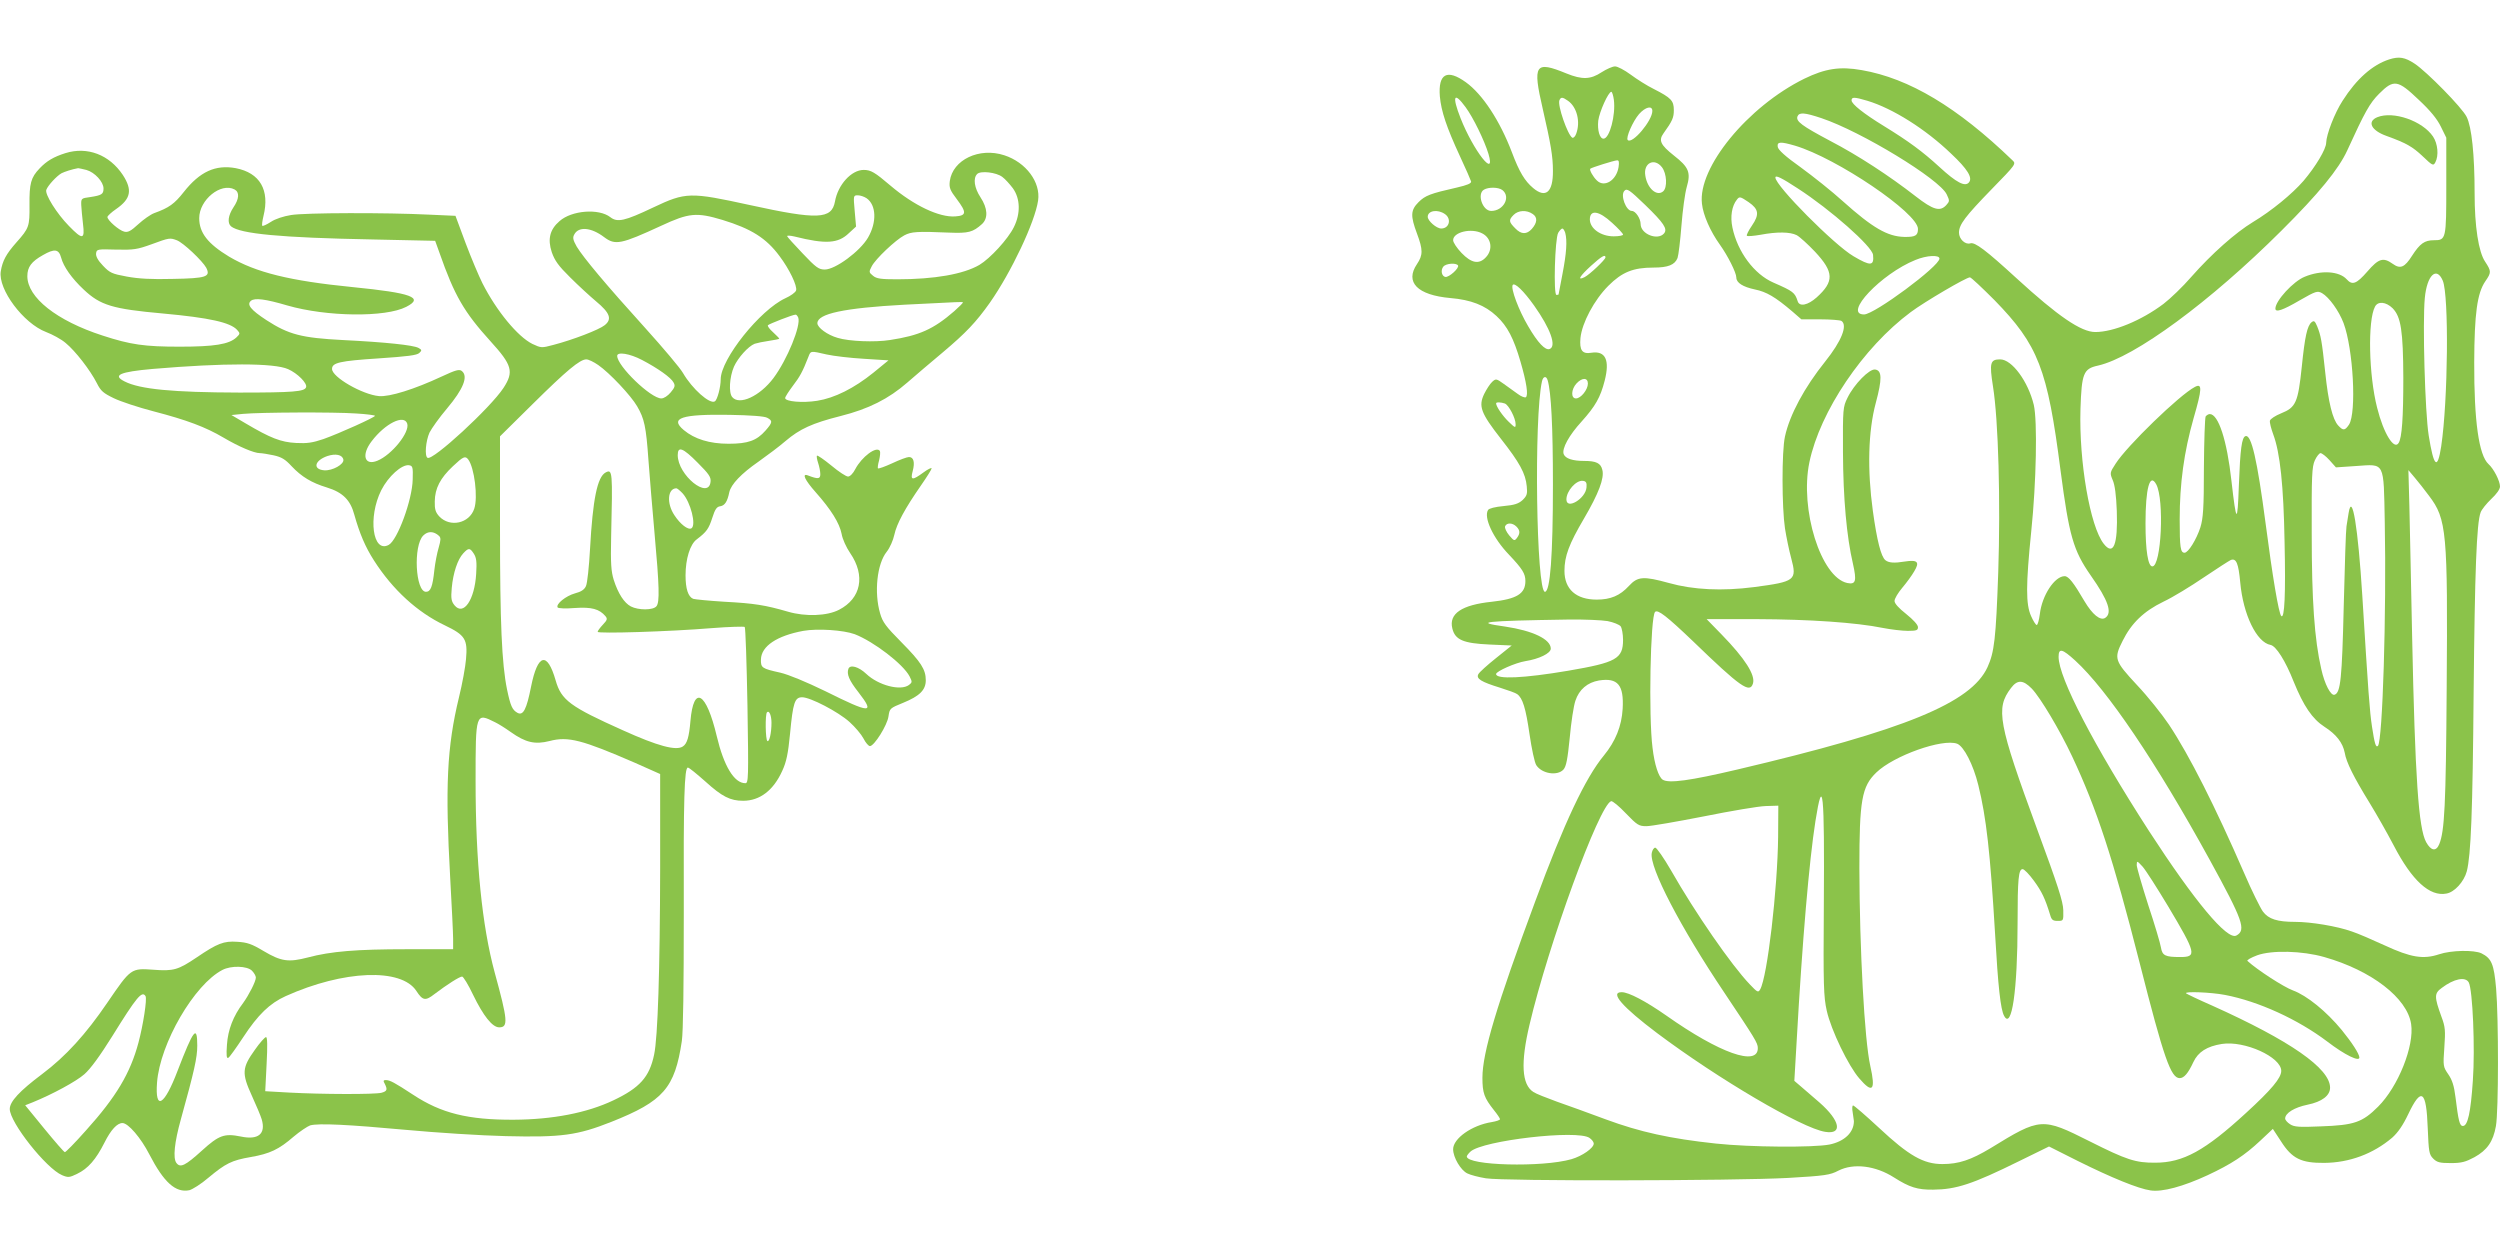 <?xml version="1.0" standalone="no"?>
<!DOCTYPE svg PUBLIC "-//W3C//DTD SVG 20010904//EN"
 "http://www.w3.org/TR/2001/REC-SVG-20010904/DTD/svg10.dtd">
<svg version="1.0" xmlns="http://www.w3.org/2000/svg"
 width="1280pt" height="640pt" viewBox="0 0 1280 640"
 preserveAspectRatio="xMidYMid meet">
<g transform="translate(0,640) scale(0.1,-0.1)"
fill="#8bc34a" stroke="none">
<path d="M12233 6096 c-86 -28 -167 -99 -239 -212 -41 -63 -83 -173 -84 -215
0 -32 -54 -122 -116 -195 -57 -66 -164 -154 -259 -211 -89 -54 -211 -162 -315
-280 -44 -51 -109 -113 -143 -139 -113 -85 -256 -144 -349 -144 -73 0 -191 81
-403 275 -157 144 -214 187 -237 179 -26 -8 -58 22 -58 55 0 41 32 83 167 222
125 128 126 130 107 148 -282 272 -529 420 -772 462 -112 20 -187 8 -294 -44
-290 -143 -546 -455 -524 -640 6 -58 43 -142 92 -210 40 -56 84 -143 84 -168
0 -27 34 -48 95 -61 59 -12 104 -38 192 -113 l46 -40 96 0 c53 0 102 -4 109
-8 33 -22 1 -103 -83 -208 -106 -132 -182 -273 -206 -384 -17 -77 -16 -363 0
-470 7 -44 21 -113 32 -153 30 -113 22 -120 -191 -148 -162 -21 -311 -14 -435
21 -131 36 -160 34 -205 -15 -46 -50 -94 -70 -165 -70 -105 0 -165 53 -165
147 0 75 23 137 100 268 75 128 105 207 94 249 -8 35 -32 46 -93 46 -59 0 -96
12 -105 35 -10 28 27 96 92 167 70 78 96 123 118 209 27 106 4 154 -68 143
-47 -8 -62 12 -56 76 8 77 70 194 143 267 70 70 127 93 231 93 75 0 109 14
123 49 5 14 14 89 20 166 6 77 18 166 27 197 22 75 11 102 -66 162 -68 54 -79
77 -53 113 46 64 53 81 53 119 0 49 -14 63 -102 108 -35 17 -88 51 -119 74
-31 23 -67 42 -80 42 -13 0 -44 -14 -69 -30 -56 -37 -99 -39 -180 -6 -161 66
-174 47 -121 -182 41 -179 52 -242 52 -317 1 -109 -37 -142 -101 -88 -43 36
-71 82 -109 183 -62 163 -151 298 -236 359 -96 69 -142 44 -133 -72 7 -77 34
-158 103 -307 30 -64 55 -122 57 -129 2 -10 -20 -19 -72 -31 -137 -31 -163
-41 -197 -75 -41 -41 -42 -70 -8 -161 31 -83 31 -110 0 -156 -63 -93 2 -159
171 -174 106 -9 177 -37 236 -92 56 -52 88 -114 123 -234 31 -106 41 -173 27
-182 -5 -3 -24 4 -41 17 -17 12 -49 35 -71 51 -39 28 -41 28 -60 11 -11 -10
-29 -38 -41 -62 -30 -63 -18 -97 86 -230 95 -121 126 -177 132 -243 4 -39 1
-48 -21 -70 -21 -19 -42 -26 -97 -31 -44 -4 -75 -12 -80 -20 -24 -37 25 -144
107 -229 69 -73 84 -97 84 -135 0 -65 -44 -92 -172 -106 -154 -16 -221 -61
-202 -137 14 -58 56 -76 191 -82 l113 -5 -81 -65 c-44 -35 -85 -72 -90 -82
-12 -23 14 -39 111 -69 41 -13 81 -27 88 -33 28 -20 44 -72 63 -204 11 -75 26
-147 35 -160 29 -44 108 -56 139 -22 14 16 21 52 32 162 7 79 20 164 29 190
19 58 62 94 121 104 96 15 128 -23 121 -145 -5 -89 -37 -167 -96 -239 -95
-115 -203 -344 -352 -748 -197 -531 -270 -774 -270 -902 0 -78 9 -103 59 -166
17 -21 31 -42 31 -46 0 -5 -19 -11 -42 -15 -102 -16 -198 -84 -198 -139 0 -42
39 -108 73 -124 16 -8 58 -19 95 -25 92 -15 1273 -13 1547 2 190 11 215 15
257 37 78 40 191 26 286 -35 79 -50 119 -63 200 -62 118 1 201 28 440 146
l153 75 147 -74 c175 -87 310 -142 373 -151 60 -9 167 20 292 78 122 57 190
102 269 176 l65 61 42 -64 c56 -88 103 -111 221 -110 129 1 250 46 348 129 29
26 55 63 82 120 67 141 93 124 100 -71 5 -122 7 -135 28 -156 19 -19 33 -23
90 -23 55 0 76 6 121 30 65 36 96 80 110 159 14 75 14 553 1 706 -11 124 -23
153 -75 179 -38 18 -155 16 -217 -5 -81 -27 -145 -16 -277 45 -63 29 -139 62
-170 72 -76 27 -209 49 -290 49 -91 0 -136 14 -165 53 -13 18 -57 106 -96 197
-148 340 -280 602 -385 760 -35 52 -108 144 -164 203 -115 124 -119 135 -73
226 45 91 109 152 208 200 49 23 142 80 208 125 67 45 129 85 138 89 28 10 39
-18 48 -115 15 -165 84 -307 155 -320 28 -5 76 -80 119 -189 50 -123 95 -190
157 -230 61 -39 94 -82 104 -133 8 -49 46 -125 128 -258 35 -57 90 -154 123
-217 93 -179 184 -263 270 -246 41 7 90 61 104 114 21 81 30 302 35 916 6 617
15 868 36 922 5 14 30 45 54 68 27 25 45 50 45 64 0 28 -32 91 -59 115 -49 45
-74 219 -73 521 1 249 15 354 57 415 31 45 31 51 -1 100 -34 50 -54 181 -54
350 0 198 -15 341 -41 392 -23 47 -204 231 -266 272 -50 33 -79 38 -130 22z
m151 -207 c59 -55 94 -98 113 -137 l28 -57 0 -246 c0 -275 -1 -279 -64 -279
-47 0 -71 -17 -111 -79 -38 -60 -60 -70 -99 -42 -49 35 -72 28 -130 -39 -56
-64 -77 -72 -106 -40 -38 42 -131 48 -215 13 -58 -23 -150 -123 -150 -163 0
-21 37 -9 124 42 84 48 91 50 115 37 36 -21 86 -90 110 -153 50 -134 67 -459
28 -520 -21 -31 -30 -32 -55 -5 -29 31 -51 119 -67 274 -17 160 -22 187 -41
234 -12 28 -16 31 -29 21 -22 -19 -34 -71 -50 -229 -19 -181 -30 -207 -105
-237 -30 -12 -56 -29 -58 -38 -2 -9 6 -40 17 -70 35 -93 53 -262 58 -552 6
-267 0 -395 -17 -378 -13 13 -45 204 -80 473 -43 327 -73 458 -103 448 -19 -6
-27 -64 -34 -252 -7 -200 -13 -197 -38 23 -23 209 -67 342 -111 342 -7 0 -16
-6 -21 -12 -4 -7 -8 -125 -9 -263 0 -209 -4 -259 -18 -305 -20 -62 -62 -130
-81 -130 -21 0 -25 26 -25 170 0 185 22 345 71 518 44 152 45 181 7 161 -79
-41 -349 -303 -406 -393 -30 -46 -30 -48 -15 -84 11 -24 18 -78 21 -158 6
-173 -17 -232 -67 -168 -70 89 -127 420 -119 690 6 182 15 206 89 222 188 42
576 328 940 691 192 191 293 315 337 411 90 197 115 242 163 290 75 75 95 72
203 -31z m-4121 0 c10 -78 -22 -199 -53 -199 -20 0 -32 44 -27 92 6 46 52 148
67 148 4 0 10 -19 13 -41z m-759 -38 c39 -53 96 -170 117 -239 39 -132 -77 16
-143 183 -45 115 -34 138 26 56z m524 33 c46 -32 65 -108 42 -169 -5 -14 -14
-23 -20 -20 -24 15 -76 165 -66 191 7 18 16 18 44 -2z m1533 0 c129 -39 297
-144 429 -271 84 -79 111 -123 91 -147 -20 -24 -64 -1 -151 79 -86 79 -158
132 -285 210 -101 62 -165 112 -165 131 0 18 14 18 81 -2z m-1101 -52 c0 -50
-103 -172 -126 -149 -11 11 26 96 58 133 33 37 68 45 68 16z m866 -37 c205
-69 604 -312 641 -390 16 -33 15 -36 -2 -55 -32 -35 -67 -25 -157 45 -135 105
-294 209 -438 284 -145 77 -176 100 -167 125 9 22 36 20 123 -9z m-135 -141
c214 -64 629 -345 629 -426 0 -34 -13 -42 -70 -41 -86 2 -162 46 -315 183 -55
50 -152 127 -215 173 -79 56 -116 90 -118 105 -4 27 13 28 89 6z m-904 -110
c-11 -68 -73 -106 -111 -68 -20 19 -39 54 -34 60 6 6 121 42 137 43 10 1 12
-8 8 -35z m222 0 c25 -32 29 -105 6 -124 -32 -27 -81 15 -91 81 -11 64 46 93
85 43z m696 -109 c167 -108 381 -297 385 -340 6 -57 -12 -59 -100 -7 -98 57
-400 361 -400 403 0 14 31 -1 115 -56z m-1513 -8 c45 -35 6 -107 -57 -107 -45
0 -74 88 -37 109 24 14 74 13 94 -2z m731 -76 c96 -93 116 -123 97 -146 -32
-38 -120 -4 -120 48 0 28 -26 67 -45 67 -30 0 -60 81 -38 103 13 14 25 6 106
-72z m530 14 c52 -36 56 -63 17 -120 -18 -26 -29 -49 -26 -52 3 -4 35 -1 70 5
85 16 151 15 185 -2 15 -8 57 -46 94 -85 97 -104 99 -152 8 -234 -45 -40 -88
-49 -97 -19 -14 44 -23 51 -124 95 -99 43 -184 158 -210 282 -12 56 -3 111 23
143 13 17 17 16 60 -13z m-1555 -61 c35 -24 23 -74 -19 -74 -24 0 -69 39 -69
60 0 32 51 40 88 14z m450 0 c25 -17 23 -44 -5 -76 -26 -29 -54 -29 -84 2 -34
34 -36 43 -9 70 24 24 67 26 98 4z m406 -45 c31 -28 56 -55 56 -60 0 -5 -21
-9 -48 -9 -65 0 -121 39 -122 86 0 52 46 46 114 -17z m-240 -51 c11 -41 6
-106 -14 -210 -11 -57 -20 -104 -20 -105 0 -2 -5 -3 -11 -3 -16 0 -8 288 9
318 7 12 17 22 21 22 5 0 11 -10 15 -22z m-425 -3 c47 -24 56 -83 19 -122 -35
-38 -74 -31 -125 22 -24 25 -43 54 -43 65 0 42 94 64 149 35z m631 -123 c0
-11 -81 -88 -107 -101 -40 -20 -25 5 33 58 53 48 74 61 74 43z m1710 -6 c0
-39 -333 -286 -386 -286 -109 0 87 208 263 279 58 24 123 27 123 7z m-2465
-35 c8 -13 -46 -62 -65 -59 -19 4 -25 35 -10 53 14 17 66 20 75 6z m5042 -78
c32 -75 27 -613 -8 -848 -19 -124 -38 -107 -64 55 -19 118 -32 579 -20 704 11
117 60 164 92 89z m-2295 -100 c224 -230 271 -350 338 -872 44 -335 65 -409
155 -538 90 -128 112 -192 73 -217 -25 -15 -65 18 -105 85 -56 96 -82 129
-102 129 -51 0 -116 -98 -127 -194 -4 -31 -11 -56 -16 -56 -5 0 -18 21 -29 46
-27 60 -27 157 1 434 26 249 32 566 13 647 -29 120 -112 233 -172 233 -51 0
-56 -17 -37 -138 28 -174 39 -592 27 -952 -12 -342 -20 -409 -55 -486 -84
-183 -423 -322 -1281 -524 -242 -57 -351 -72 -382 -52 -21 14 -42 77 -52 163
-21 162 -11 672 13 696 14 14 61 -23 194 -150 244 -236 291 -268 307 -217 14
43 -41 129 -161 252 l-76 78 258 0 c265 -1 507 -17 644 -45 41 -8 99 -15 128
-15 45 0 52 3 52 19 0 12 -24 38 -60 67 -38 30 -60 54 -60 67 0 12 18 42 40
68 22 26 49 63 61 84 29 48 17 60 -48 50 -54 -9 -83 -7 -100 7 -22 18 -43 100
-64 252 -29 211 -24 408 15 553 33 123 32 166 -3 171 -29 5 -108 -75 -142
-145 -23 -47 -24 -55 -23 -278 1 -237 19 -434 51 -571 20 -89 15 -108 -29 -99
-135 29 -244 377 -194 618 54 260 275 588 519 769 71 53 284 178 303 178 6 0
62 -53 126 -117z m-2357 -28 c83 -117 116 -208 79 -222 -22 -8 -60 31 -110
117 -48 81 -90 193 -79 211 10 14 56 -30 110 -106z m4395 -13 c43 -44 54 -115
55 -357 0 -203 -7 -306 -24 -333 -23 -38 -77 48 -110 180 -43 167 -49 447 -11
518 15 29 56 25 90 -8z m-4326 -369 c18 -60 27 -238 27 -533 0 -366 -14 -550
-41 -550 -44 0 -57 892 -15 1078 6 26 22 29 29 5z m206 -17 c0 -31 -36 -76
-61 -76 -27 0 -25 47 3 77 29 31 58 30 58 -1z m-425 -102 c20 -8 55 -75 55
-106 0 -20 -2 -20 -36 13 -31 30 -64 78 -64 94 0 7 25 6 45 -1z m4222 -290
l33 -37 103 7 c149 10 141 27 147 -288 9 -464 -11 -1120 -35 -1145 -11 -10
-17 12 -30 96 -13 86 -19 174 -50 673 -22 350 -52 534 -70 424 -3 -22 -8 -52
-11 -69 -3 -16 -9 -199 -14 -405 -9 -374 -16 -447 -47 -457 -19 -7 -51 54 -68
131 -35 152 -49 351 -49 696 -1 295 1 340 16 373 9 20 23 37 29 37 7 0 28 -16
46 -36z m510 -183 c90 -119 96 -183 90 -987 -4 -599 -11 -730 -38 -796 -16
-39 -42 -35 -67 10 -39 70 -57 330 -72 1057 -5 264 -12 563 -14 664 l-5 184
32 -38 c18 -21 51 -63 74 -94z m-4314 44 c-4 -58 -103 -117 -103 -62 0 43 50
100 85 95 16 -2 20 -10 18 -33z m2917 15 c42 -78 26 -420 -20 -420 -22 0 -35
80 -35 220 0 180 22 261 55 200z m-3276 -216 c19 -19 20 -35 3 -58 -13 -17
-15 -16 -40 13 -14 17 -24 38 -21 46 8 20 38 19 58 -1z m467 -484 c30 -6 60
-18 67 -27 6 -9 12 -40 12 -69 0 -97 -35 -116 -280 -158 -230 -39 -370 -45
-370 -17 0 14 100 58 150 66 70 11 130 40 130 64 0 48 -92 92 -234 113 -165
23 -112 29 325 36 81 1 171 -3 200 -8z m2394 -202 c163 -149 414 -520 688
-1019 171 -312 189 -361 137 -389 -47 -25 -214 176 -447 535 -283 439 -463
785 -463 892 0 46 18 42 85 -19z m-222 -144 c44 -46 143 -212 206 -346 127
-270 210 -524 346 -1058 124 -489 160 -590 205 -590 22 0 43 24 70 82 24 52
70 81 146 93 116 18 304 -67 304 -138 0 -36 -50 -96 -180 -215 -210 -193 -322
-255 -465 -255 -101 -1 -148 15 -335 109 -245 123 -252 123 -509 -35 -100 -60
-162 -81 -246 -81 -97 0 -172 43 -324 185 -68 63 -128 115 -133 115 -5 0 -6
-16 -2 -37 3 -21 6 -40 6 -43 0 -58 -48 -104 -125 -120 -81 -16 -405 -14 -582
5 -234 25 -388 59 -564 124 -86 32 -199 73 -251 91 -52 19 -106 40 -119 49
-60 38 -66 149 -20 344 97 413 357 1125 418 1145 7 2 41 -26 75 -62 59 -61 67
-66 106 -66 23 0 155 23 293 50 139 28 281 52 317 53 l65 2 -1 -160 c-3 -267
-55 -716 -92 -781 -10 -17 -14 -15 -53 26 -94 98 -280 367 -403 583 -37 64
-74 117 -81 117 -7 0 -15 -12 -18 -27 -14 -72 147 -381 372 -716 157 -235 171
-257 171 -283 1 -96 -196 -26 -468 166 -106 74 -193 120 -229 120 -63 0 4 -76
182 -210 312 -234 742 -487 860 -505 91 -15 77 57 -29 150 -34 29 -76 66 -95
82 l-34 29 12 205 c29 515 64 921 96 1125 38 240 47 156 43 -431 -3 -413 -1
-468 15 -540 22 -99 111 -283 167 -347 68 -79 84 -61 56 64 -30 132 -55 600
-56 1013 0 348 12 418 87 490 89 86 339 175 414 147 34 -14 82 -106 108 -212
41 -166 61 -344 86 -765 15 -264 28 -384 46 -416 39 -74 69 130 69 476 0 227
5 275 26 275 8 0 34 -27 58 -60 40 -55 57 -90 83 -175 7 -25 14 -30 38 -30 30
0 30 0 29 55 -1 44 -28 127 -133 412 -201 547 -214 621 -135 725 33 44 62 43
107 -3z m697 -1113 c145 -243 149 -261 63 -261 -77 0 -92 7 -99 49 -3 20 -32
118 -65 217 -32 100 -59 193 -59 205 1 23 1 23 30 -8 16 -18 74 -109 130 -202z
m800 -261 c243 -69 425 -210 445 -343 17 -112 -66 -320 -169 -423 -81 -81
-123 -95 -293 -101 -112 -5 -137 -3 -158 11 -14 9 -25 22 -25 29 0 28 47 57
115 71 74 15 115 47 115 87 0 99 -205 241 -603 420 -71 31 -131 60 -134 63
-12 11 126 6 199 -8 172 -33 373 -125 524 -239 90 -69 165 -105 164 -81 -1 19
-38 76 -90 140 -79 96 -179 177 -250 203 -47 17 -184 106 -233 151 -5 4 18 17
50 29 75 27 231 23 343 -9z m740 -130 c20 -37 33 -337 21 -503 -11 -163 -26
-232 -51 -232 -17 0 -23 27 -38 148 -7 58 -17 88 -37 117 -26 38 -27 41 -20
137 6 87 5 105 -15 158 -37 102 -37 119 2 147 62 47 121 59 138 28z m-4502
-796 c12 -8 22 -21 22 -29 0 -23 -59 -64 -114 -80 -149 -43 -536 -33 -536 14
0 4 9 16 19 25 63 57 548 113 609 70z"/>
<path d="M12172 5800 c-54 -22 -32 -68 47 -96 102 -37 133 -55 185 -104 51
-49 55 -50 65 -31 18 34 13 95 -12 132 -54 80 -203 132 -285 99z"/>
<path d="M335 5616 c-60 -19 -96 -40 -132 -78 -45 -47 -53 -77 -52 -188 1
-109 -2 -118 -66 -190 -54 -61 -72 -95 -81 -149 -15 -92 116 -267 232 -311 32
-12 78 -37 100 -56 49 -40 126 -139 160 -206 20 -40 33 -51 87 -77 35 -17 126
-47 203 -67 169 -44 266 -80 359 -135 78 -46 156 -79 185 -79 10 0 42 -5 70
-11 41 -9 60 -20 93 -56 51 -54 102 -85 181 -109 81 -25 120 -64 140 -139 27
-96 56 -165 101 -235 96 -150 222 -265 363 -332 104 -50 117 -71 108 -173 -3
-38 -19 -126 -36 -195 -62 -256 -71 -457 -45 -925 8 -143 15 -284 15 -312 l0
-53 -235 0 c-261 0 -391 -11 -508 -42 -100 -26 -137 -21 -228 33 -60 36 -83
44 -134 47 -69 5 -102 -8 -208 -80 -95 -64 -118 -71 -222 -63 -114 8 -115 8
-235 -168 -111 -163 -213 -275 -334 -366 -116 -87 -166 -141 -166 -179 0 -69
187 -305 268 -339 31 -13 38 -12 77 7 56 27 96 73 140 160 33 66 65 100 92
100 29 0 94 -75 138 -161 74 -143 134 -197 204 -183 16 4 61 32 98 64 89 74
119 89 217 106 98 17 144 39 219 104 32 27 71 53 85 58 43 12 198 4 492 -23
151 -14 381 -29 510 -32 284 -7 366 4 540 73 267 106 325 173 361 414 7 49 10
276 10 660 -2 585 3 740 21 740 6 0 45 -32 88 -70 87 -79 129 -100 195 -100
85 0 155 53 200 153 21 45 30 87 40 190 15 160 24 187 62 187 42 0 184 -74
242 -126 29 -26 61 -64 72 -85 11 -22 26 -39 33 -39 22 0 89 107 95 152 6 41
7 42 76 70 83 34 115 65 115 115 0 55 -24 93 -125 195 -79 80 -96 102 -109
148 -31 106 -16 253 34 315 16 20 33 59 39 87 12 56 54 134 136 252 30 43 55
83 55 88 0 5 -19 -4 -42 -21 -57 -42 -68 -41 -55 7 12 45 5 72 -19 72 -10 0
-48 -14 -86 -32 -37 -17 -70 -29 -73 -26 -2 2 0 21 6 41 5 21 7 42 4 48 -17
27 -93 -30 -126 -93 -11 -22 -27 -38 -37 -38 -10 0 -48 25 -85 56 -38 31 -71
54 -74 51 -3 -3 0 -20 6 -38 6 -18 11 -43 11 -57 0 -25 -12 -26 -64 -6 -32 12
-15 -24 40 -86 79 -89 122 -158 133 -213 4 -26 24 -70 44 -99 79 -115 56 -232
-57 -290 -61 -32 -172 -36 -261 -10 -117 34 -174 43 -325 51 -80 5 -152 12
-161 15 -26 11 -39 52 -39 120 0 84 23 160 58 185 50 38 61 54 79 110 14 44
23 57 41 59 23 4 36 23 46 72 9 40 61 95 149 156 45 32 108 79 139 106 73 62
136 91 282 128 143 36 246 88 341 171 39 34 120 103 181 154 120 101 171 155
242 255 110 157 231 413 247 523 14 94 -62 196 -173 232 -128 42 -264 -23
-279 -132 -4 -33 0 -46 36 -93 51 -68 50 -84 -8 -88 -82 -6 -212 56 -331 157
-81 69 -101 81 -138 81 -63 0 -132 -76 -147 -162 -17 -91 -88 -94 -435 -18
-307 67 -328 67 -495 -12 -147 -70 -184 -78 -220 -50 -59 46 -198 35 -260 -20
-50 -43 -62 -92 -40 -159 15 -43 34 -70 94 -129 42 -42 102 -97 133 -123 71
-59 83 -91 44 -122 -28 -23 -163 -75 -263 -101 -60 -16 -62 -16 -107 5 -75 37
-184 169 -256 311 -18 36 -57 128 -86 205 l-52 140 -134 6 c-219 11 -638 10
-708 -2 -38 -6 -81 -20 -103 -35 -22 -14 -41 -23 -44 -20 -3 3 0 25 6 50 33
133 -18 221 -142 245 -104 19 -184 -18 -266 -122 -48 -61 -76 -81 -151 -108
-19 -7 -56 -33 -82 -57 -38 -35 -53 -43 -72 -38 -26 6 -86 58 -86 75 0 5 20
24 45 41 75 52 84 97 34 174 -69 104 -182 147 -294 112z m107 -86 c43 -12 88
-61 88 -95 0 -29 -9 -35 -68 -44 -46 -6 -47 -7 -46 -41 1 -19 5 -63 9 -97 10
-80 -2 -82 -72 -10 -62 63 -124 162 -116 185 8 22 53 71 78 85 16 8 52 20 85
26 3 0 22 -4 42 -9z m4690 -36 c14 -10 38 -37 54 -58 38 -53 40 -129 5 -199
-30 -61 -121 -160 -176 -193 -82 -48 -231 -74 -421 -74 -83 0 -106 3 -124 18
-21 17 -22 20 -7 48 19 38 123 136 167 159 36 19 66 21 230 14 99 -4 121 2
168 44 32 30 29 81 -8 137 -31 47 -39 97 -17 119 17 18 98 9 129 -15z m-3931
-64 c26 -14 24 -48 -6 -92 -27 -41 -32 -80 -12 -97 47 -38 252 -58 723 -67
l322 -7 22 -61 c77 -220 126 -304 262 -454 110 -121 120 -155 66 -238 -66
-101 -363 -375 -389 -358 -16 9 -9 87 10 129 11 22 51 78 90 124 84 100 109
164 76 191 -13 11 -31 6 -104 -28 -139 -65 -267 -105 -321 -100 -85 8 -240 97
-240 139 0 32 39 41 238 54 148 10 197 16 209 28 14 13 13 16 -5 26 -27 14
-167 29 -387 40 -211 11 -277 28 -391 102 -81 53 -102 80 -79 99 19 16 74 9
186 -24 201 -58 503 -62 609 -7 92 47 29 71 -274 101 -323 32 -496 75 -633
156 -109 66 -153 122 -153 197 0 94 111 184 181 147z m3236 -45 c50 -35 53
-123 7 -202 -41 -70 -167 -163 -221 -163 -31 0 -45 10 -114 83 -43 45 -79 85
-79 88 0 4 17 3 38 -2 160 -40 223 -36 278 17 l37 34 -7 80 c-7 79 -7 80 16
80 13 0 33 -7 45 -15z m-738 -111 c147 -45 224 -93 292 -185 50 -66 92 -153
85 -176 -3 -10 -28 -28 -55 -40 -130 -60 -331 -312 -331 -415 0 -40 -17 -105
-30 -113 -26 -16 -116 64 -163 145 -14 25 -101 128 -193 230 -202 223 -317
361 -351 417 -19 34 -22 46 -13 62 22 43 87 37 153 -13 57 -43 86 -37 292 58
142 66 181 70 314 30z m-2794 -104 c33 -12 132 -106 151 -141 23 -46 2 -54
-171 -57 -109 -3 -177 1 -236 12 -76 14 -87 19 -122 56 -26 27 -37 48 -35 63
3 21 6 22 103 19 90 -2 108 1 180 27 92 34 95 34 130 21z m-592 -89 c12 -46
54 -106 116 -164 85 -80 147 -99 404 -122 241 -22 346 -46 381 -84 16 -18 16
-20 -4 -39 -38 -35 -113 -47 -290 -47 -180 0 -251 10 -395 57 -235 76 -385
195 -385 304 0 47 21 75 80 108 59 34 81 31 93 -13z m4573 -274 c-107 -93
-179 -125 -330 -148 -76 -12 -208 -7 -267 11 -53 15 -104 53 -104 75 0 49 136
78 447 95 295 15 293 15 298 12 2 -2 -18 -22 -44 -45z m-799 -33 c15 -40 -56
-215 -127 -310 -70 -93 -175 -141 -211 -97 -19 22 -14 103 9 156 21 46 73 104
106 117 12 4 45 11 74 15 28 4 52 9 52 11 0 2 -15 17 -32 33 -18 16 -30 32
-26 36 7 7 127 54 141 54 4 1 10 -6 14 -15z m146 -189 c36 -8 121 -18 190 -22
l126 -8 -77 -63 c-99 -80 -199 -130 -288 -144 -75 -12 -164 -4 -164 14 0 6 18
34 39 62 36 47 50 72 80 149 12 32 11 31 94 12z m-946 -28 c80 -42 149 -90
162 -116 9 -16 6 -25 -15 -50 -15 -18 -35 -31 -48 -31 -54 0 -226 166 -226
218 0 22 64 12 127 -21z m-224 -26 c58 -40 168 -157 199 -211 37 -63 46 -104
58 -275 6 -82 20 -250 31 -373 25 -275 27 -356 10 -376 -17 -21 -92 -21 -131
-1 -34 18 -65 65 -88 137 -13 43 -16 83 -13 218 8 338 7 349 -28 331 -43 -23
-66 -138 -80 -391 -5 -91 -14 -177 -21 -191 -8 -18 -25 -29 -56 -37 -47 -13
-99 -55 -89 -72 3 -5 40 -7 88 -3 86 6 126 -5 157 -42 11 -13 9 -20 -13 -43
-15 -16 -27 -32 -27 -37 0 -10 366 1 585 19 88 7 164 9 168 6 4 -4 10 -185 14
-403 6 -374 5 -397 -11 -397 -57 0 -110 88 -146 240 -54 228 -119 265 -135 78
-7 -82 -17 -116 -39 -130 -34 -23 -128 2 -307 83 -270 121 -315 154 -344 255
-43 150 -92 138 -126 -32 -23 -116 -40 -149 -69 -134 -27 15 -36 34 -54 120
-27 132 -36 343 -36 825 l0 471 168 166 c173 171 241 228 274 228 11 0 38 -13
61 -29z m-1588 -21 c48 -21 100 -73 92 -93 -8 -22 -65 -27 -342 -27 -340 1
-509 17 -587 57 -64 32 -25 49 143 64 366 31 623 31 694 -1z m348 -227 c53 -3
97 -9 97 -12 -1 -8 -180 -89 -264 -119 -56 -19 -84 -23 -140 -20 -78 4 -131
25 -258 100 l-73 43 60 6 c87 8 464 10 578 2z m2105 -22 c29 -15 28 -24 -9
-66 -45 -51 -89 -67 -189 -67 -97 0 -174 24 -229 70 -74 62 -11 82 234 78 108
-2 179 -7 193 -15z m-1843 -30 c14 -44 -79 -160 -153 -190 -66 -27 -83 30 -29
100 69 91 166 139 182 90z m1487 -200 c58 -58 69 -74 66 -98 -10 -93 -168 34
-168 137 0 47 26 38 102 -39z m-1814 16 c5 -24 -56 -58 -98 -55 -60 5 -50 50
16 73 42 14 77 7 82 -18z m639 1 c32 -42 51 -195 31 -253 -25 -75 -124 -97
-179 -39 -19 21 -24 36 -23 77 1 67 28 119 93 180 53 50 63 54 78 35z m-284
-103 c-2 -104 -78 -311 -123 -335 -82 -44 -107 142 -38 280 36 71 105 133 142
128 19 -3 21 -9 19 -73z m1382 -71 c41 -45 71 -163 45 -179 -17 -10 -57 21
-87 67 -41 61 -35 137 10 138 4 0 19 -12 32 -26z m-1247 -218 c10 -10 9 -21
-2 -60 -8 -26 -18 -78 -22 -114 -9 -86 -19 -112 -43 -112 -54 0 -66 236 -14
288 24 24 54 23 81 -2z m178 -91 c13 -20 16 -42 12 -103 -8 -134 -65 -217
-111 -161 -16 20 -19 34 -14 89 7 77 30 146 59 177 27 29 34 29 54 -2z m1950
-412 c98 -38 248 -153 281 -216 14 -28 14 -31 -3 -44 -43 -32 -157 -2 -219 57
-38 36 -82 49 -91 26 -10 -27 3 -59 51 -120 86 -111 64 -111 -169 5 -99 48
-188 85 -231 95 -95 21 -100 25 -99 68 2 68 82 121 217 146 74 13 205 4 263
-17z m-426 -454 c0 -51 -11 -100 -21 -93 -10 6 -12 137 -2 147 11 12 23 -16
23 -54z m-1415 3 c17 -8 52 -30 80 -50 76 -54 124 -65 199 -46 95 25 166 6
438 -112 l128 -57 0 -481 c-1 -521 -12 -869 -31 -956 -24 -115 -74 -170 -209
-234 -135 -64 -310 -98 -510 -99 -234 -1 -371 33 -515 128 -96 63 -119 75
-140 75 -12 0 -14 -4 -5 -19 15 -30 12 -38 -17 -46 -35 -9 -306 -8 -472 1
l-123 7 7 138 c5 96 4 139 -3 139 -6 0 -32 -29 -57 -65 -66 -92 -68 -120 -16
-234 23 -50 46 -105 51 -122 22 -75 -18 -107 -107 -88 -84 17 -112 7 -198 -71
-87 -79 -112 -91 -132 -64 -18 24 -10 105 23 223 69 249 84 316 84 377 0 109
-19 84 -101 -129 -68 -179 -116 -206 -105 -60 15 201 191 503 335 577 44 23
126 21 151 -4 11 -11 20 -27 20 -35 0 -20 -36 -90 -65 -130 -51 -67 -78 -138
-83 -214 -4 -55 -2 -72 7 -67 7 4 41 52 76 105 76 116 136 174 218 211 296
133 592 145 669 26 32 -49 46 -52 92 -16 66 50 129 90 142 90 6 0 32 -42 56
-93 53 -109 99 -167 134 -167 47 0 44 36 -23 280 -65 240 -98 567 -98 980 0
352 0 352 100 302z m-1790 -1402 c9 -14 -12 -148 -36 -238 -42 -157 -114 -278
-269 -450 -55 -62 -104 -112 -108 -111 -4 0 -51 54 -105 120 l-98 120 38 15
c101 41 223 107 265 144 31 27 80 94 143 195 124 200 152 234 170 205z"/>
</g>
</svg>
